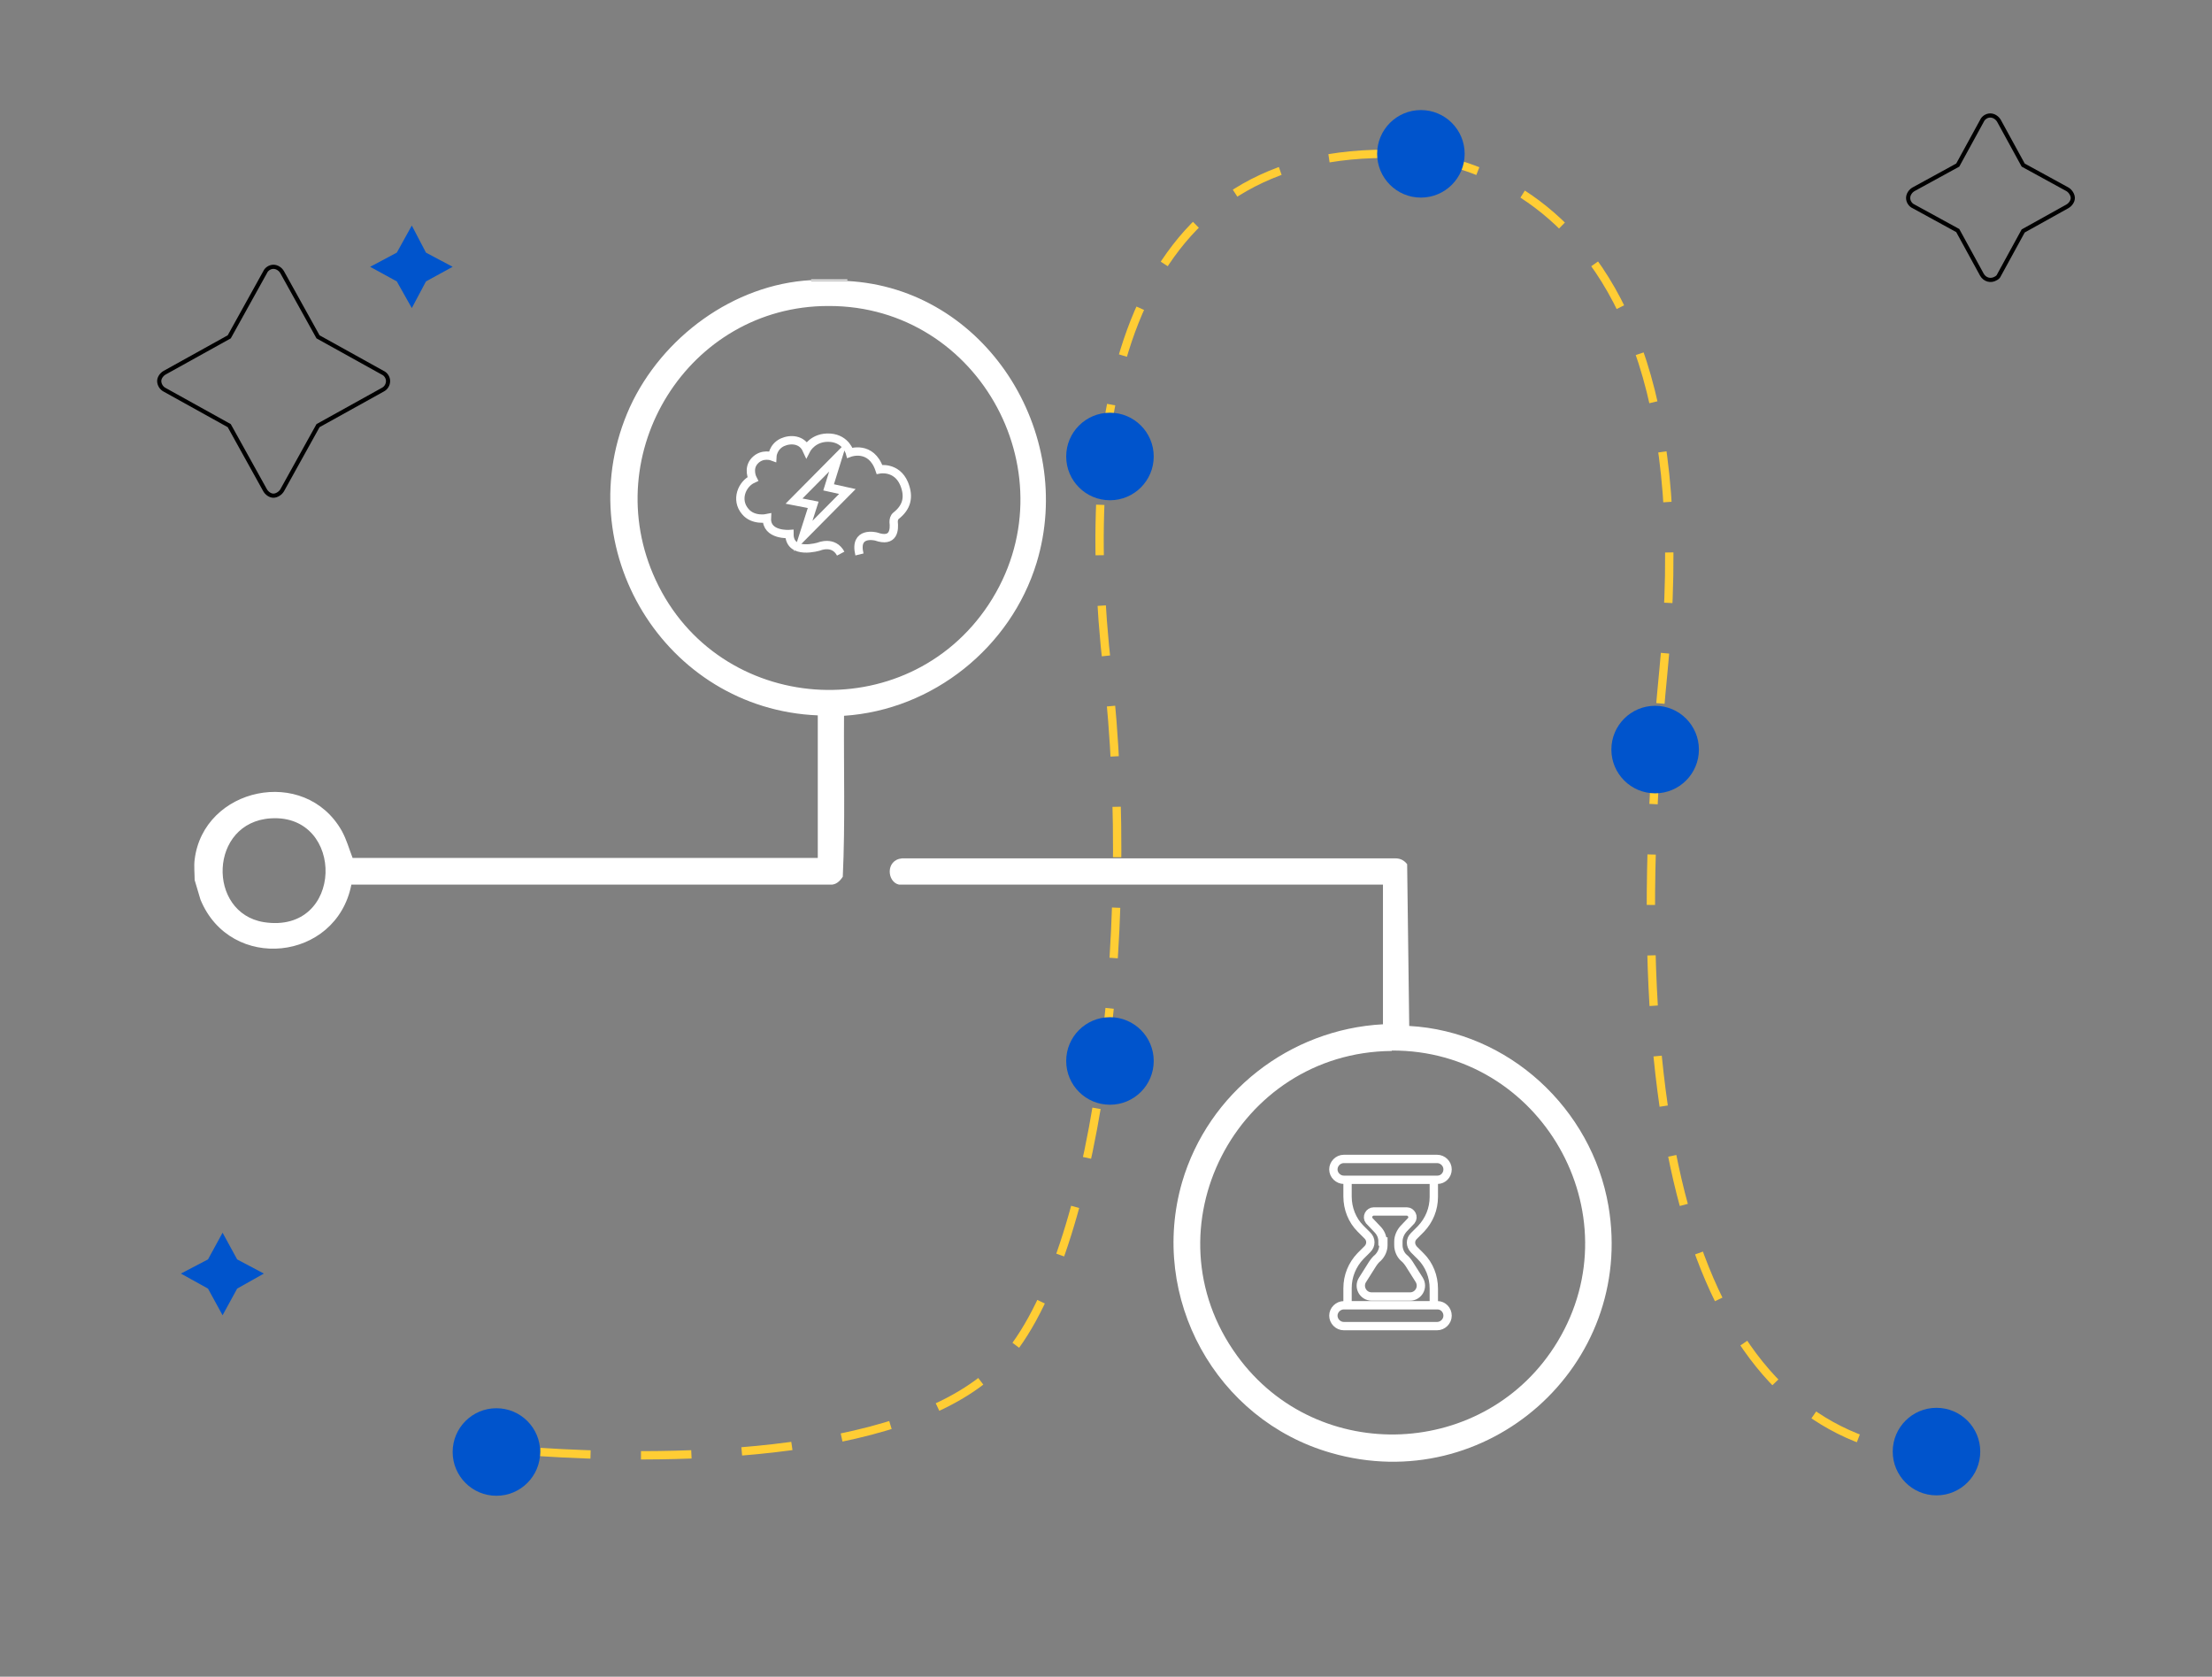 <?xml version="1.0" encoding="UTF-8"?>
<svg id="Icon_SMM" xmlns="http://www.w3.org/2000/svg" xmlns:xlink="http://www.w3.org/1999/xlink" version="1.1" viewBox="0 0 530.7 402.2">
  <rect x="0" y="0" width="530.7" height="402.2" fill="#808080" stroke="none"/>
  <!-- Generator: Adobe Illustrator 29.5.1, SVG Export Plug-In . SVG Version: 2.1.0 Build 141)  -->
  <defs>
    <style>
      .st0 {
        fill: url(#linear-gradient);
      }

      .st1 {
        fill: #0054cc;
      }

      .st2, .st3, .st4, .st5 {
        fill: none;
        stroke-miterlimit: 10;
      }

      .st2, .st4 {
        stroke: #ffcd34;
      }

      .st2, .st4, .st5 {
        stroke-width: 2px;
      }

      .st6 {
        fill: #fff;
      }

      .st3 {
        stroke: #000;
      }

      .st4 {
        stroke-dasharray: 12.1 12.1;
      }

      .st5 {
        stroke: #fff;
      }
    </style>
    <linearGradient id="linear-gradient" x1="44.7" y1="1581" x2="1540.1" y2="1601.5" gradientTransform="translate(0 -1516)" gradientUnits="userSpaceOnUse">
      <stop offset="0" stop-color="#fff"/>
      <stop offset="1" stop-color="#000"/>
    </linearGradient>
  </defs>
  <polygon id="Contour-28" class="st1" points="95.2 60.6 88.8 64 95.2 67.5 98.8 73.9 102.2 67.5 108.6 64 102.2 60.6 98.8 54.1 95.2 60.6"/>
  <polygon id="Contour-29" class="st1" points="49.9 302.1 43.4 305.5 49.9 309.1 53.4 315.5 56.9 309.1 63.3 305.5 56.9 302.1 53.4 295.7 49.9 302.1"/>
  <path id="Contour-30" class="st3" d="M475.5,29l-5.8,10.6-10.6,5.8c-.7.4-1.3,1.2-1.3,2.1s.6,1.7,1.3,2l10.6,5.8,5.8,10.6c.7,1.2,2.1,1.6,3.3.9.4-.2.7-.5.8-.8l5.8-10.6,10.6-5.9c.7-.4,1.3-1.2,1.3-2s-.6-1.7-1.3-2.1l-10.6-5.8-5.8-10.6c-.4-.7-1.2-1.3-2.1-1.3s-1.7.6-2,1.3h0Z"/>
  <path id="Contour-32" class="st3" d="M63.6,65.3l-8.6,15.5-15.5,8.6c-.7.4-1.3,1.2-1.3,2s.5,1.7,1.3,2.1l15.5,8.6,8.6,15.5c.4.7,1.2,1.3,2,1.3s1.7-.6,2.1-1.3l8.6-15.5,15.5-8.6c.8-.4,1.3-1.2,1.3-2.1s-.6-1.7-1.3-2l-15.5-8.6-8.6-15.5c-.4-.7-1.2-1.3-2.1-1.3s-1.7.6-2,1.3h0Z"/>
  <g>
    <path class="st6" d="M194.5,67.4c2.7,0,6.1,0,8.7,0,33.2,1.7,55,36.4,45.5,67.6-6.2,20.3-24.9,35.3-46.2,36.7-.1,12.9.3,25.8-.3,38.6-.7,1.1-1.7,2-3,1.9h-114.9c-3.6,18.4-29,21.1-36.2,3.6l-1.4-4.7c0-1.5-.2-3.4,0-4.9,2.1-17.3,26.4-22.6,35.3-6.9,1.2,2.2,1.7,4.2,2.6,6.5h111.6v-34.2c-36.7-1.5-60.3-40.2-45.1-73.9,7.7-16.8,24.9-29.5,43.5-30.5v.2ZM198.7,73.4c-33.5,0-55.5,35.3-41.4,65.7,15,32.4,60.2,35.7,79.9,5.9,20.1-30.5-1.9-71.7-38.4-71.6h0ZM65,196.3c-14.9.9-15.4,22.7-1.7,24.9,19.3,3,19.6-26,1.7-24.9Z"/>
    <path class="st0" d="M203.3,67v.3c-2.7,0-6.1,0-8.7,0v-.3h8.7Z"/>
    <path class="st6" d="M215.7,212.2c-2.9-.6-3.3-5.9.7-6.3h118.4c1.2,0,2.1.5,2.8,1.4l.5,38.8c23.8,1.3,43.8,19.8,47.8,43.2,6.5,38.3-29.2,70-66.6,59.2-27.6-7.9-43.7-37.2-35.7-64.9,6.3-21.5,25.8-36.7,48.2-37.9v-33.5h-116.1,0ZM333.9,252.1c-37.3.3-59.2,42.7-37.1,73.1,19.3,26.6,59.9,24.8,76.9-3.4,18.5-30.7-4.1-70-39.8-69.8h0Z"/>
    <g>
      <path class="st2" d="M117.5,347.3s1.4.1,4,.4"/>
      <path class="st4" d="M129.6,348.3c26,1.7,86.5,2.8,109.9-20.6s33.5-103.3,26.2-166.9c-7.3-63.6,4.8-123.9,66.7-123.9,0,0,79.5-5.4,66.7,123.9-12,122.7,12.4,182.1,61.3,187.8"/>
      <path class="st2" d="M464.5,349c1.3,0,2.7.1,4,.1"/>
    </g>
    <circle class="st1" cx="464.6" cy="348.2" r="10.5"/>
    <circle class="st1" cx="340.9" cy="36.9" r="10.5"/>
    <circle class="st1" cx="397.1" cy="179.8" r="10.5"/>
    <circle class="st1" cx="266.3" cy="109.5" r="10.5"/>
    <circle class="st1" cx="266.3" cy="254.5" r="10.5"/>
    <circle class="st1" cx="119.1" cy="348.3" r="10.5"/>
    <path class="st5" d="M206.2,133c-1.4-5.7,4-4.3,4-4.3,4.3,1.5,4.4-1.7,4.2-3.5,0-.5.1-1.1.6-1.5,2.4-1.9,3.3-4.3,1.9-7.7-1.8-4.2-5.9-3.4-5.9-3.4-2-5.9-7.1-4-7.1-4,0,0-.9-3.3-4.7-3.6-4.1-.3-5.7,2.8-5.7,2.8-1.1-2.4-3.8-2.6-5.8-1.7-2.3,1.1-2.4,3.4-2.4,3.4,0,0-2.4-.9-4.2,1s-.5,4.4-.5,4.4c-2.6,1.2-4.2,5-1.8,7.8,1.9,2.3,5.2,1.6,5.2,1.6-.2,4.2,5.4,3.8,5.4,3.8,0,5.2,7.1,3,7.1,3,0,0,3.5-1.5,5.2,1.7"/>
    <polygon class="st5" points="195.1 121.1 192.7 128.6 203.3 117.9 198.8 116.9 201.1 109.5 190.5 120.2 195.1 121.1"/>
    <g>
      <path class="st5" d="M344.9,283h-22.5c-1.3,0-2.5-1.1-2.5-2.5h0c0-1.3,1.1-2.5,2.5-2.5h22.4c1.3,0,2.5,1.1,2.5,2.5h0c0,1.4-1.1,2.5-2.4,2.5Z"/>
      <path class="st5" d="M344.9,313.1h-22.5c-1.3,0-2.5,1.1-2.5,2.5h0c0,1.3,1.1,2.5,2.5,2.5h22.4c1.3,0,2.5-1.1,2.5-2.5h0c0-1.4-1.1-2.5-2.4-2.5Z"/>
      <g>
        <path class="st5" d="M323.3,313.1v-4.1c0-2.9,1.1-5.6,3.1-7.7l1.7-1.7c.9-.9.9-2.3,0-3.2l-1.7-1.7c-2-2-3.1-4.8-3.1-7.7v-4.1"/>
        <path class="st5" d="M344,283v4.1c0,2.9-1.1,5.6-3.1,7.7l-1.7,1.7c-.9.9-.9,2.2,0,3.2l1.7,1.7c2,2,3.1,4.8,3.1,7.7v4.1"/>
      </g>
      <path class="st5" d="M331.9,297.8v.9c0,1.1-.5,2.2-1.3,3-.5.4-.9.9-1.3,1.5l-2.4,3.8c-1.1,1.7.1,4,2.2,4h9.2c2,0,3.3-2.2,2.2-4l-2.4-3.8c-.4-.6-.8-1.1-1.3-1.5-.8-.7-1.3-1.9-1.3-3v-.9c0-1.1.5-2.2,1.2-3h0l1.9-2c.7-.9,0-2.2-1.1-2.2h-7.9c-1.1,0-1.8,1.3-1.1,2.2l1.9,2h0c.8.8,1.3,1.8,1.3,3h.2Z"/>
    </g>
  </g>
</svg>